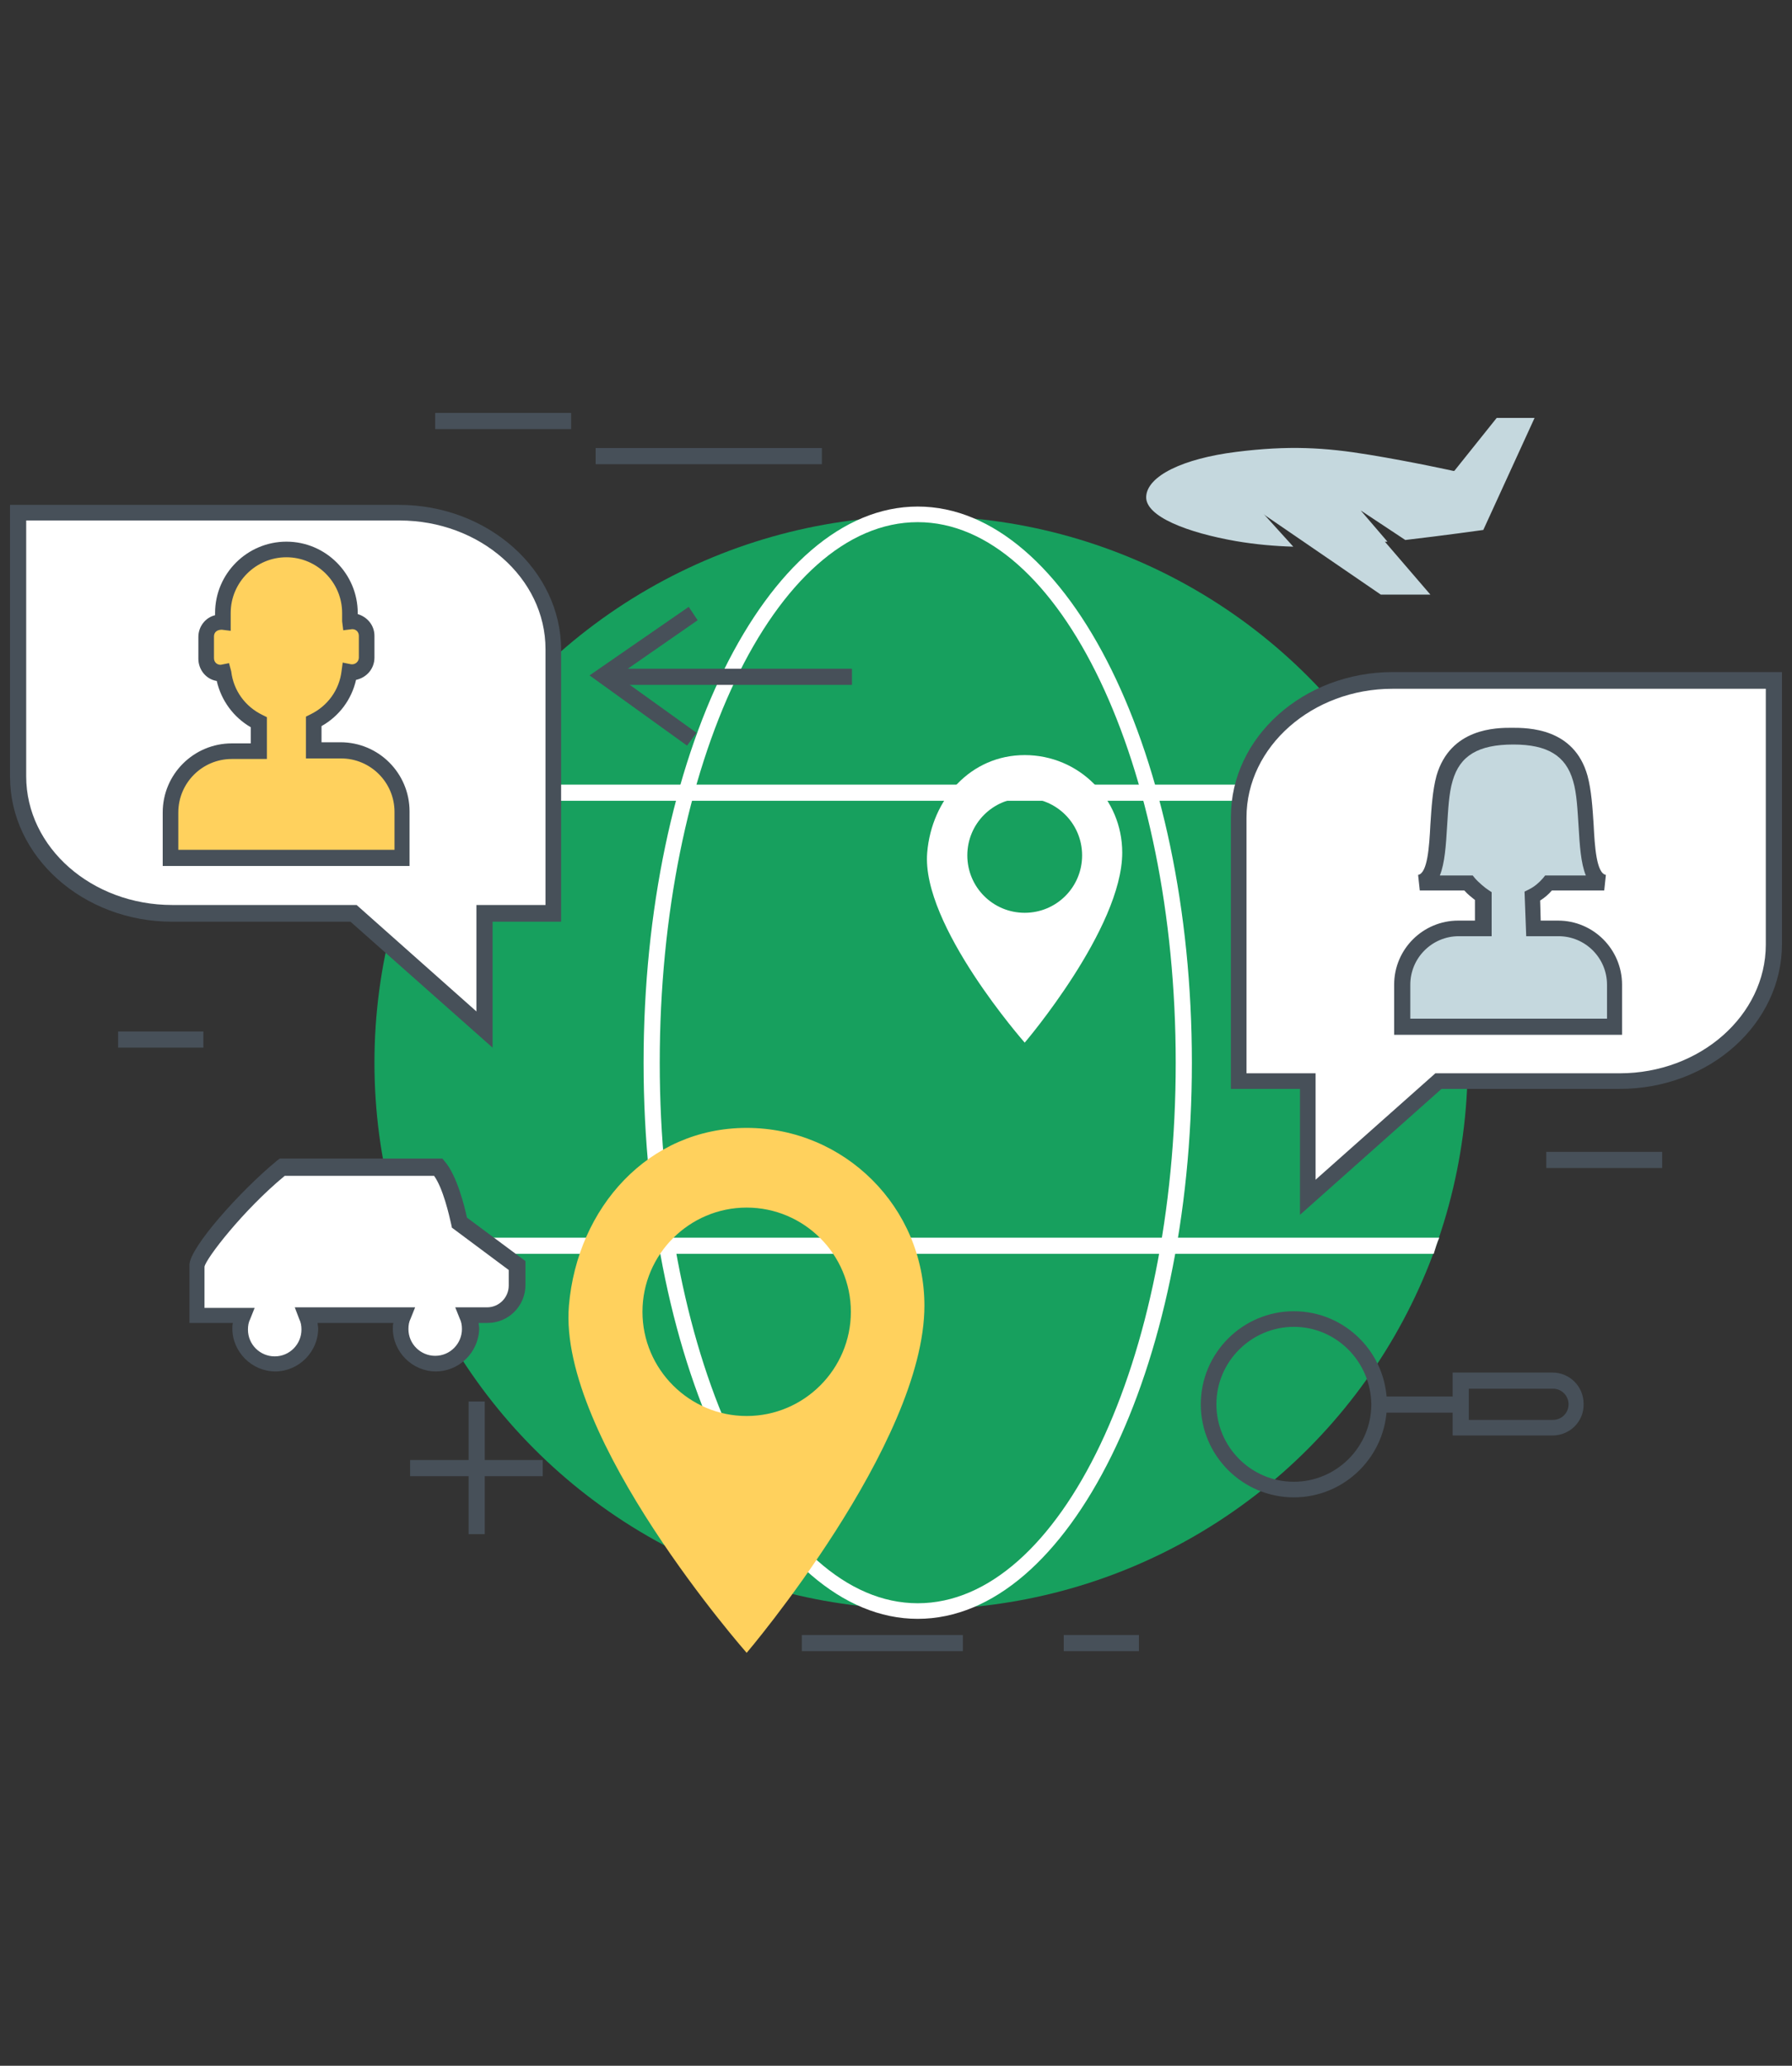 <?xml version="1.0" encoding="utf-8"?>
<!-- Generator: Adobe Illustrator 21.0.0, SVG Export Plug-In . SVG Version: 6.00 Build 0)  -->
<svg version="1.1" id="katman_1" xmlns="http://www.w3.org/2000/svg" xmlns:xlink="http://www.w3.org/1999/xlink" x="0px" y="0px"
	 viewBox="0 0 321.6 370.7" style="enable-background:new 0 0 321.6 370.7;" xml:space="preserve">
<rect x="0" y="0" width="321.6" height="370.7" fill="#333333" stroke="none"/>
<style type="text/css">
	.st0{fill:#F7F7F7;}
	.st1{fill:none;stroke:#E2E2E2;stroke-width:2;stroke-miterlimit:10;}
	.st2{opacity:0.57;}
	.st3{fill:none;stroke:#E2E2E2;stroke-width:2;stroke-linecap:round;stroke-miterlimit:10;}
	.st4{fill:#E2E2E2;}
	.st5{fill:none;stroke:#EFEFEF;stroke-width:1.514;stroke-miterlimit:10;}
	.st6{fill:#FFD15D;}
	.st7{fill:#DEDEDD;}
	.st8{fill:#17A05E;}
	.st9{fill:#475059;}
	.st10{fill:#48515A;}
	.st11{opacity:0.6;}
	.st12{fill:#C5D8DE;}
	.st13{fill:#FFFFFF;}
</style>
<g>
	<g>
		<g>
			<circle class="st8" cx="165.3" cy="190.7" r="98.1"/>
		</g>
		<g>
			<path class="st13" d="M164.7,290.5c-27.1,0-49.2-44.8-49.2-99.8c0-55,22.1-99.8,49.2-99.8c27.1,0,49.2,44.8,49.2,99.8
				C213.9,245.8,191.8,290.5,164.7,290.5z M164.7,93.7c-25.6,0-46.3,43.5-46.3,97c0,53.5,20.8,97,46.3,97c25.6,0,46.3-43.5,46.3-97
				C211,137.2,190.2,93.7,164.7,93.7z"/>
		</g>
		<g>
			<path class="st13" d="M79.2,143.7h172.2c-0.5-1-1.1-1.9-1.6-2.9h-169C80.3,141.8,79.7,142.8,79.2,143.7z"/>
			<path class="st13" d="M258.3,222.1H72.4c0.3,1,0.6,1.9,1,2.9h183.9C257.6,224,257.9,223,258.3,222.1z"/>
		</g>
	</g>
	<g>
		<path class="st13" d="M71.7,92H3.3v24.6v22.8c0,13.6,12.4,24.6,27.6,24.6h32.5l23.5,20.9v-20.9h12.4v-24.6v-22.8
			C99.3,103,87,92,71.7,92z"/>
	</g>
	<g>
		<path class="st9" d="M88.4,188l-25.5-22.6h-32c-16,0-29.1-11.7-29.1-26V90.6h69.8c16,0,29.1,11.7,29.1,26v48.8H88.4V188z
			 M4.7,93.4v45.9c0,12.8,11.8,23.1,26.2,23.1H64l21.5,19.1v-19.1h12.4v-45.9c0-12.8-11.8-23.1-26.2-23.1H4.7z"/>
	</g>
	<g>
		<path class="st6" d="M134,202.4c-17.6,0-30.4,14.3-31.9,31.9c-2,23.8,31.9,62.3,31.9,62.3s31.9-37.5,31.9-62.3
			C165.9,216.7,151.6,202.4,134,202.4z M134,254.1c-10.3,0-18.7-8.4-18.7-18.7c0-10.3,8.4-18.7,18.7-18.7c10.3,0,18.7,8.4,18.7,18.7
			C152.7,245.7,144.3,254.1,134,254.1z"/>
	</g>
	<g>
		<path class="st13" d="M183.9,135.5c-9.7,0-16.7,7.9-17.5,17.5c-1.1,13,17.5,34.1,17.5,34.1s17.5-20.5,17.5-34.1
			C201.4,143.3,193.6,135.5,183.9,135.5z M183.9,163.8c-5.7,0-10.3-4.6-10.3-10.3c0-5.7,4.6-10.3,10.3-10.3
			c5.7,0,10.3,4.6,10.3,10.3C194.2,159.2,189.6,163.8,183.9,163.8z"/>
	</g>
	<g>
		<path class="st6" d="M61.2,134.8h-4.8v-5.2c3.4-1.7,5.9-5,6.4-8.9c0.1,0,0.3,0,0.4,0c1.4,0,2.6-1.2,2.6-2.6v-3.9
			c0-1.4-1.2-2.6-2.6-2.6c-0.1,0-0.2,0-0.4,0V110c0-6.3-5.1-11.4-11.4-11.4c-6.3,0-11.4,5.1-11.4,11.4v1.5c-0.1,0-0.3,0-0.4,0
			c-1.4,0-2.6,1.2-2.6,2.6v3.9c0,1.4,1.2,2.6,2.6,2.6c0.2,0,0.3,0,0.5,0c0.5,3.9,2.9,7.2,6.3,8.9v5.2h-4.8c-6.1,0-11,4.9-11,11v8.2
			h41.6v-8.2C72.2,139.7,67.3,134.8,61.2,134.8z"/>
	</g>
	<g>
		<path class="st9" d="M73.6,155.4H29.2v-9.6c0-6.9,5.6-12.4,12.4-12.4H45v-2.9c-3.1-1.8-5.3-4.8-6.1-8.3c-1.9-0.3-3.3-2-3.3-4v-3.9
			c0-1.9,1.3-3.5,3-3.9V110c0-7.1,5.8-12.8,12.8-12.8c7.1,0,12.8,5.8,12.8,12.8v0.2c1.7,0.5,3,2,3,3.9v3.9c0,2-1.4,3.6-3.3,4
			c-0.8,3.5-3,6.5-6.2,8.3v2.9h3.4c6.9,0,12.4,5.6,12.4,12.4V155.4z M32,152.5h38.8v-6.8c0-5.3-4.3-9.6-9.6-9.6h-6.3v-7.5l0.8-0.4
			c3.1-1.5,5.2-4.4,5.6-7.8l0.2-1.5l1.5,0.3c0.8,0.1,1.4-0.5,1.4-1.2v-3.9c0-0.7-0.5-1.2-1.2-1.2l-1.6,0.2l-0.2-1.6V110
			c0-5.5-4.5-10-10-10c-5.5,0-10,4.5-10,10v3.2l-1.6-0.2c-0.9,0-1.4,0.5-1.4,1.2v3.9c0,0.7,0.5,1.2,1.2,1.2l1.5-0.3l0.4,1.5
			c0.4,3.4,2.5,6.3,5.6,7.8l0.8,0.4v7.5h-6.3c-5.3,0-9.6,4.3-9.6,9.6V152.5z"/>
	</g>
	<g>
		<path class="st13" d="M249.9,122.1h68.4v24.6v22.8c0,13.6-12.4,24.6-27.6,24.6h-32.5l-23.5,20.9V194h-12.4v-24.6v-22.8
			C222.3,133.1,234.7,122.1,249.9,122.1z"/>
	</g>
	<g>
		<path class="st9" d="M233.3,218v-22.6h-12.4v-48.8c0-14.3,13-26,29.1-26h69.8v48.8c0,14.3-13,26-29.1,26h-32L233.3,218z
			 M223.7,192.6h12.4v19.1l21.5-19.1h33.1c14.4,0,26.2-10.4,26.2-23.1v-45.9h-67c-14.4,0-26.2,10.4-26.2,23.1V192.6z"/>
	</g>
	<g>
		<path class="st12" d="M279.7,166.6h-4.5l-0.2-5.8c1.1-0.6,2.1-1.4,2.9-2.4H288c-4.4-0.8-2.5-12.2-4.4-18.7
			c-1.9-6.5-7.5-7.5-12.1-7.5h-0.2c-4.6,0-10.2,1-12.1,7.5c-1.9,6.5,0,17.9-4.4,18.7h8.7c0.8,1,2.7,2.4,2.7,2.4v5.8h-4.5
			c-5.6,0-10.1,4.5-10.1,10.1v7.5h38.2v-7.5C289.8,171.1,285.3,166.6,279.7,166.6z"/>
	</g>
	<g>
		<path class="st9" d="M291.3,185.7h-41.1v-9c0-6.4,5.2-11.5,11.5-11.5h3v-3.7c-0.5-0.4-1.3-1-1.9-1.7h-8l-0.3-2.8
			c1.7-0.3,2-5.1,2.2-9c0.2-3.1,0.4-6.2,1.1-8.8c2.5-8.6,10.8-8.6,13.5-8.6c2.9,0,11.2,0,13.6,8.6c0.7,2.6,0.9,5.7,1.1,8.8
			c0.2,3.9,0.5,8.7,2.2,9l-0.3,2.8h-9.4c-0.6,0.7-1.3,1.3-2.1,1.8l0.1,3.6h3.1c6.4,0,11.5,5.2,11.5,11.5V185.7z M253,182.8h35.4
			v-6.1c0-4.8-3.9-8.7-8.7-8.7h-5.8l-0.3-8l0.8-0.4c1-0.5,1.8-1.2,2.5-2l0.4-0.5h7.3c-0.9-2.2-1.1-5.4-1.3-8.8
			c-0.2-2.9-0.3-5.9-1-8.2c-1.3-4.5-4.6-6.5-10.7-6.5c-6.3,0-9.6,2-10.9,6.5c-0.7,2.3-0.8,5.3-1,8.2c-0.2,3.3-0.4,6.6-1.3,8.8h5.9
			l0.4,0.5c0.6,0.7,1.9,1.8,2.4,2.1l0.6,0.4v7.9h-5.9c-4.8,0-8.7,3.9-8.7,8.7V182.8z"/>
	</g>
	<g>
		<g>
			<polygon class="st12" points="225.9,91.7 247.8,106.7 256.7,106.7 243.8,91.7 			"/>
		</g>
		<g>
			<path class="st12" d="M226.3,91.7l9.1,6.2l13.6-0.7l-4.8-5.6l8,5.3c6.9-0.8,14-1.8,14-1.8l9.2-20.1h-6.8l-7.6,9.5l-0.2,0
				c0,0-7.2-1.6-15.1-2.9c-7.9-1.3-14.4-1.7-23.9-0.5c-9.5,1.2-15.9,4.3-16.1,8c-0.2,3.6,7.5,6.5,16.1,8c3.5,0.6,6.9,0.9,10.3,1
				L226.3,91.7z"/>
		</g>
	</g>
	<g>
		<path class="st13" d="M82.4,219.4c0,0-1.4-7.3-3.8-10h-28c-7.6,6.1-15.3,15.7-15.3,17.7v8.9c0,0,2.4,0,5.4,0h2.9
			c-0.3,0.8-0.5,1.6-0.5,2.4c0,3.5,2.8,6.3,6.3,6.3s6.3-2.8,6.3-6.3c0-0.9-0.2-1.7-0.5-2.4h17.3c-0.3,0.8-0.5,1.6-0.5,2.4
			c0,3.5,2.8,6.3,6.3,6.3s6.3-2.8,6.3-6.3c0-0.9-0.2-1.7-0.5-2.4h3.5c3,0,5.4-2.4,5.4-5.4v-3.6L82.4,219.4z"/>
	</g>
	<g>
		<path class="st9" d="M78.2,246.1c-4.2,0-7.7-3.5-7.7-7.7c0-0.3,0-0.7,0.1-1H57c0,0.3,0.1,0.7,0.1,1c0,4.2-3.5,7.7-7.7,7.7
			c-4.2,0-7.7-3.5-7.7-7.7c0-0.3,0-0.7,0.1-1l-7.8,0v-10.4c0-3.1,9.1-13.3,15.8-18.8l0.4-0.3h29.2l0.4,0.5c2.2,2.5,3.6,8.2,4,10.1
			l10.5,7.8v4.3c0,3.7-3,6.8-6.8,6.8h-1.6c0,0.3,0.1,0.7,0.1,1C85.9,242.7,82.4,246.1,78.2,246.1z M52.9,234.6h21.6l-0.8,2
			c-0.3,0.6-0.4,1.2-0.4,1.9c0,2.7,2.2,4.8,4.8,4.8c2.7,0,4.8-2.2,4.8-4.8c0-0.7-0.1-1.3-0.4-1.9l-0.8-2h5.7c2.2,0,3.9-1.8,3.9-3.9
			v-2.8l-10.2-7.6l-0.1-0.5c-0.4-1.8-1.5-6.6-3.1-8.8H51.1c-7.5,6.2-14.1,14.8-14.4,16.3l0,7.4l9,0l-0.8,2c-0.3,0.6-0.4,1.2-0.4,1.9
			c0,2.7,2.2,4.8,4.8,4.8c2.7,0,4.8-2.2,4.8-4.8c0-0.7-0.1-1.3-0.4-1.9L52.9,234.6z"/>
	</g>
	<g>
		<g>
			<path class="st9" d="M232.2,268.7c-9.2,0-16.7-7.5-16.7-16.7c0-9.2,7.5-16.7,16.7-16.7c9.2,0,16.7,7.5,16.7,16.7
				C248.9,261.2,241.4,268.7,232.2,268.7z M232.2,238.1c-7.6,0-13.9,6.2-13.9,13.9c0,7.6,6.2,13.9,13.9,13.9
				c7.6,0,13.9-6.2,13.9-13.9C246,244.3,239.8,238.1,232.2,238.1z"/>
		</g>
		<g>
			<path class="st9" d="M278.6,257.6h-17.9v-11.3h17.9c3.1,0,5.6,2.5,5.6,5.6C284.3,255.1,281.7,257.6,278.6,257.6z M263.6,254.8
				h15.1c1.5,0,2.8-1.2,2.8-2.8c0-1.5-1.2-2.8-2.8-2.8h-15.1V254.8z"/>
		</g>
		<g>
			<rect x="247.5" y="250.6" class="st9" width="14.6" height="2.9"/>
		</g>
	</g>
	<g>
		<g>
			<polygon class="st9" points="123.3,133.8 105.8,121.2 123.6,108.9 125.2,111.3 110.8,121.3 125,131.5 			"/>
		</g>
		<g>
			<rect x="108.3" y="120" class="st9" width="44.6" height="2.9"/>
		</g>
	</g>
	<g>
		<g>
			<rect x="73.6" y="262" class="st9" width="23.8" height="2.9"/>
		</g>
		<g>
			<rect x="84.1" y="251.5" class="st9" width="2.9" height="23.8"/>
		</g>
	</g>
	<g>
		<rect x="78.1" y="74.1" class="st9" width="24.4" height="2.9"/>
	</g>
	<g>
		<rect x="106.9" y="80.4" class="st9" width="40.6" height="2.9"/>
	</g>
	<g>
		<rect x="277.5" y="206.7" class="st9" width="20.8" height="2.9"/>
	</g>
	<g>
		<rect x="143.9" y="293.4" class="st9" width="28.9" height="2.9"/>
	</g>
	<g>
		<rect x="190.9" y="293.4" class="st9" width="13.5" height="2.9"/>
	</g>
	<g>
		<rect x="21.2" y="185.1" class="st9" width="15.3" height="2.9"/>
	</g>
</g>
</svg>
